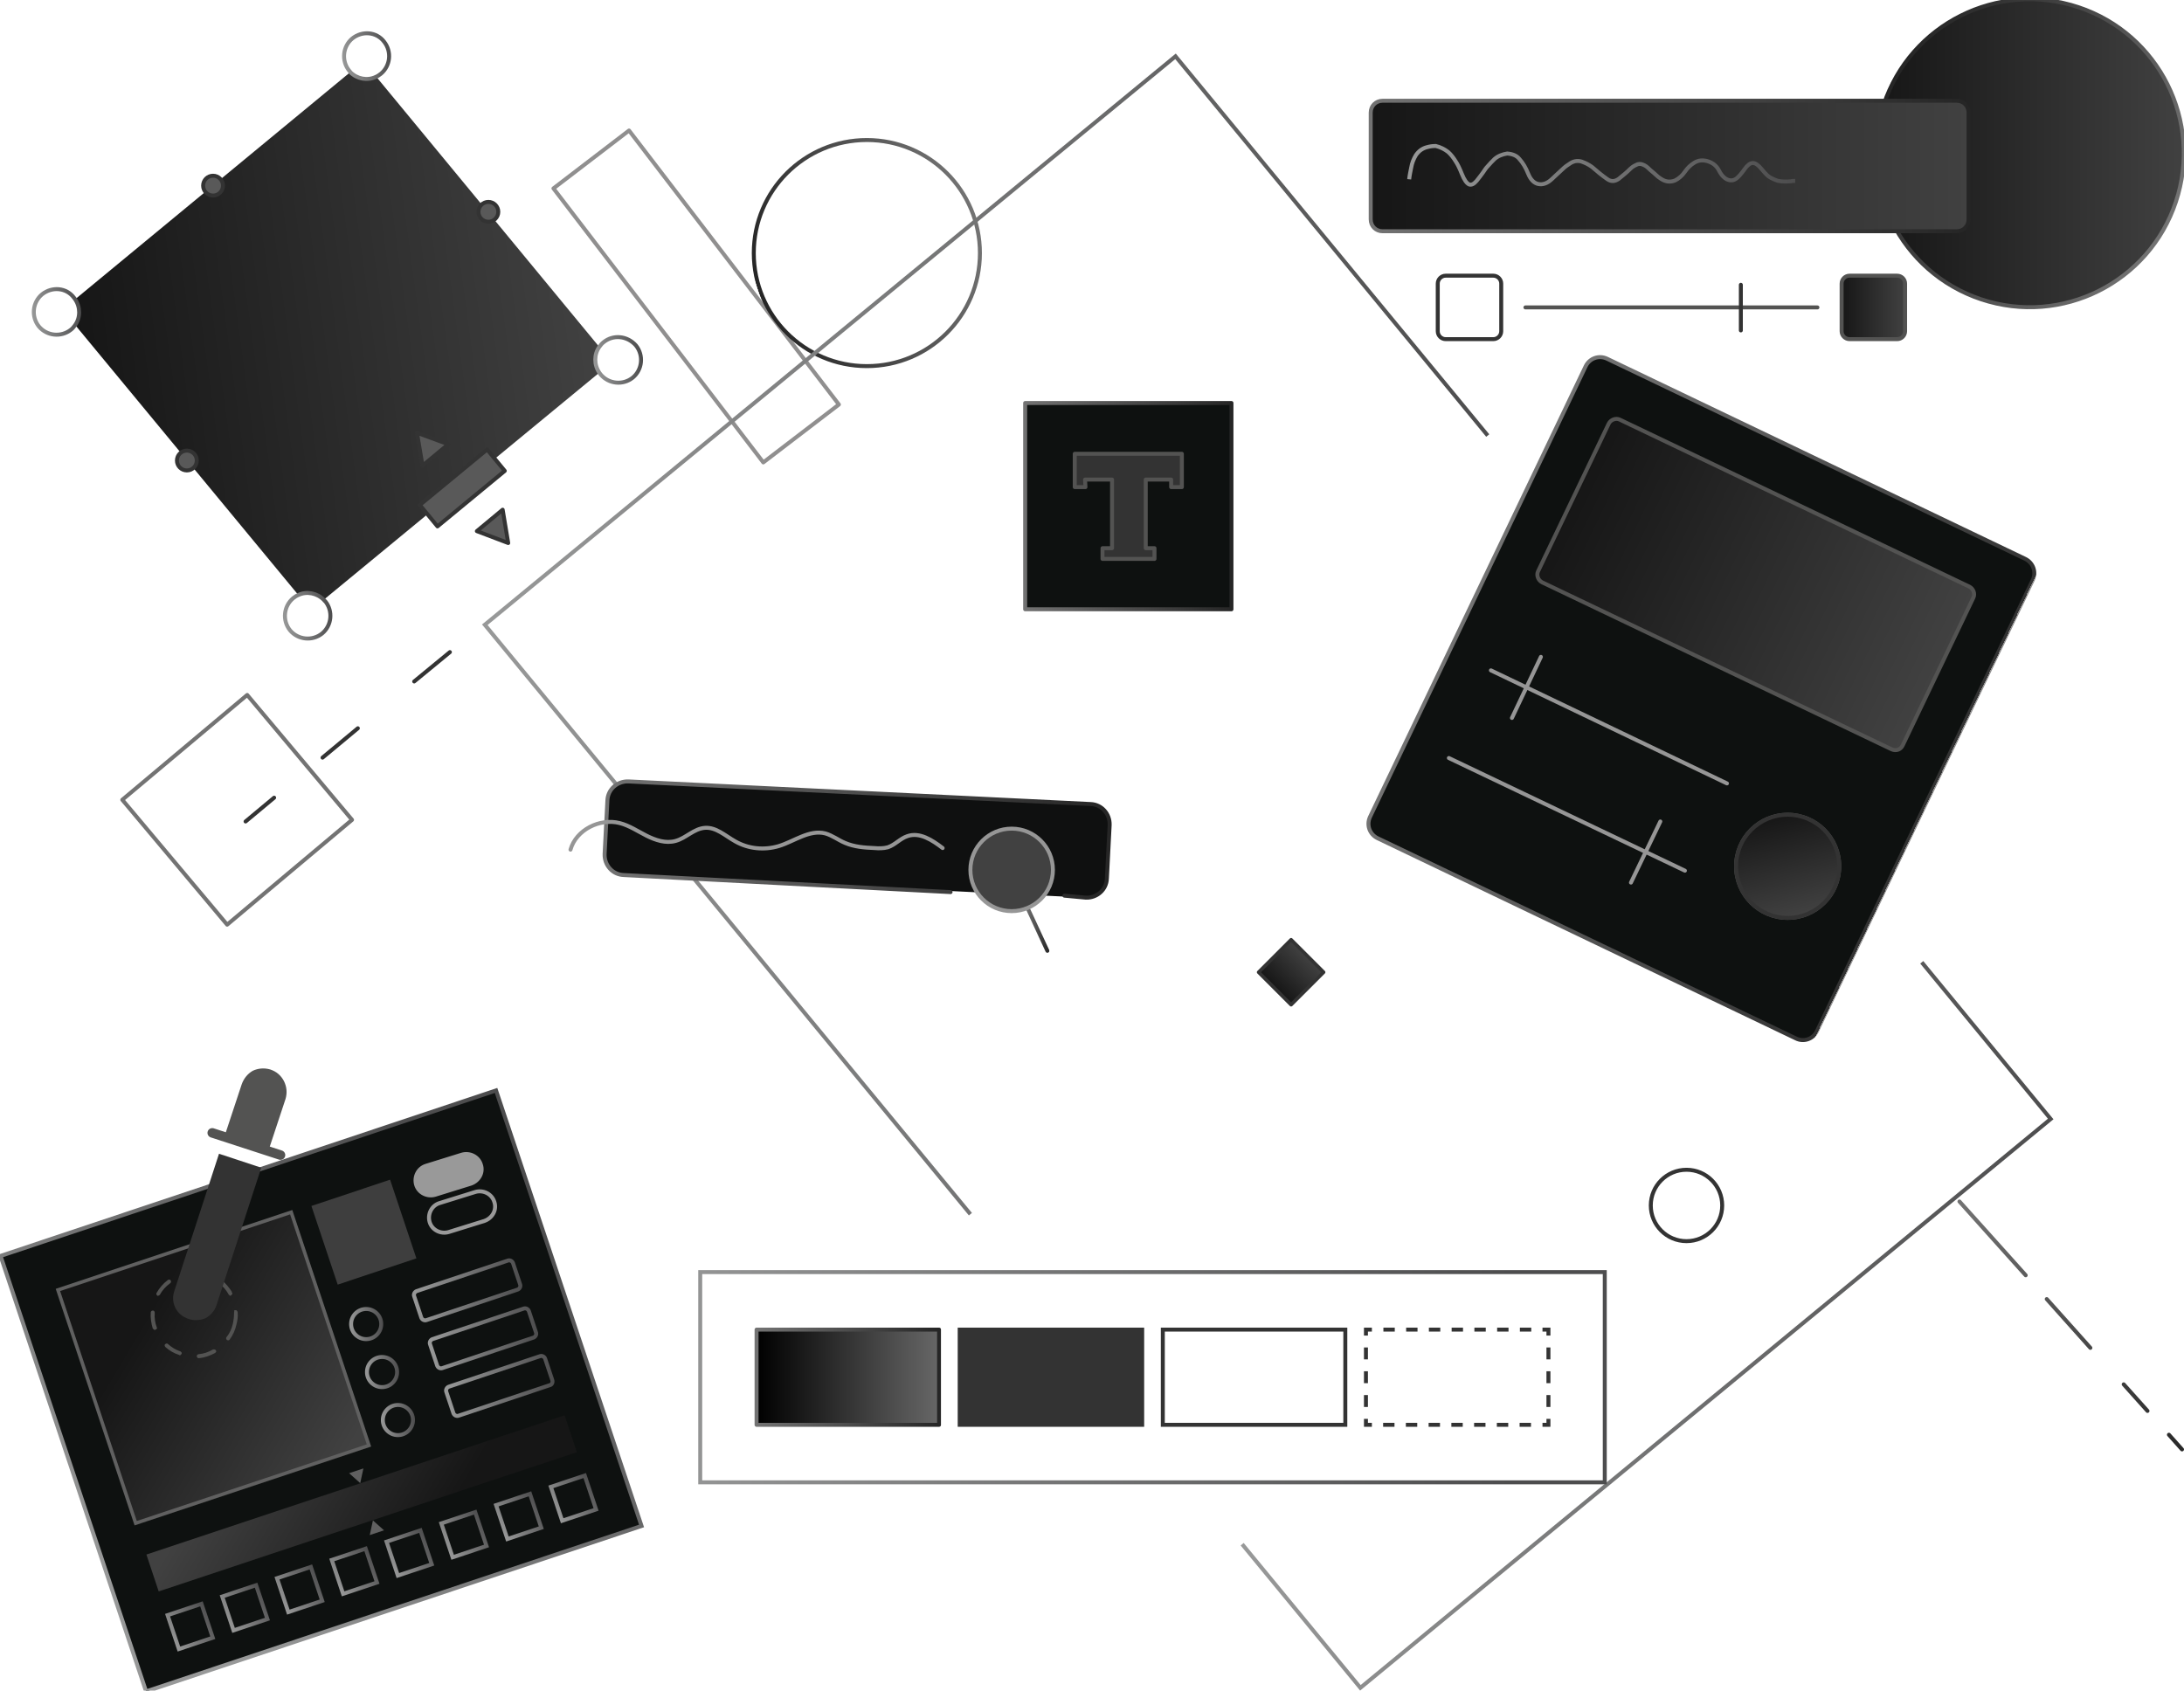 <?xml version="1.0" encoding="utf-8"?>
<!-- Generator: Adobe Illustrator 26.0.3, SVG Export Plug-In . SVG Version: 6.00 Build 0)  -->
<svg version="1.1" id="Layer_1" xmlns="http://www.w3.org/2000/svg" xmlns:xlink="http://www.w3.org/1999/xlink" x="0px" y="0px"
	 viewBox="0 0 550.5 426.2" style="enable-background:new 0 0 550.5 426.2;" xml:space="preserve">
<style type="text/css">
	.st0{fill:url(#SVGID_1_);}
	.st1{fill:none;stroke:#333333;stroke-width:0.873;stroke-linecap:round;stroke-linejoin:round;stroke-miterlimit:4;}
	.st2{fill:#0E1110;}
	
		.st3{fill:none;stroke:url(#SVGID_00000080901355141449741600000015517721841642782111_);stroke-linecap:round;stroke-linejoin:round;}
	.st4{fill:#333333;}
	.st5{fill:none;stroke:#535352;stroke-linecap:round;stroke-linejoin:round;}
	
		.st6{fill:none;stroke:url(#Layer1_41_1_STROKES_00000060031296418649759340000008039755702146915749_);stroke-linecap:round;stroke-linejoin:round;}
	
		.st7{fill:none;stroke:url(#SVGID_00000173158947502133515440000017541976884960602807_);stroke-width:1;stroke-linecap:round;stroke-linejoin:round;stroke-miterlimit:4;}
	
		.st8{fill:none;stroke:url(#SVGID_00000178900597732547494590000000722880944912965781_);stroke-linecap:round;stroke-linejoin:round;}
	
		.st9{fill:none;stroke:url(#SVGID_00000072260640110215559090000007250126134364848054_);stroke-width:1;stroke-linecap:round;stroke-linejoin:round;stroke-miterlimit:3.999;}
	.st10{fill:none;stroke:url(#SVGID_00000132786095168454688700000014409825589232197514_);stroke-miterlimit:10;}
	.st11{fill:none;stroke:url(#SVGID_00000047061620381650434810000000526636908726895521_);stroke-miterlimit:10;}
	.st12{fill:url(#SVGID_00000036249470482941864500000003130736955789939361_);}
	
		.st13{fill:none;stroke:url(#SVGID_00000043426698805412238910000002043568743954839704_);stroke-width:1;stroke-linecap:round;stroke-linejoin:round;stroke-miterlimit:4;}
	.st14{fill:none;stroke:#333333;stroke-linecap:round;stroke-linejoin:round;}
	.st15{fill:#0F1010;}
	
		.st16{fill:none;stroke:url(#SVGID_00000111891537045907654190000007132823446082415292_);stroke-linecap:round;stroke-linejoin:round;}
	
		.st17{fill:none;stroke:url(#SVGID_00000080198947886001970330000017899604213856832934_);stroke-linecap:round;stroke-linejoin:round;}
	.st18{fill:#414141;stroke:#969696;stroke-linecap:round;stroke-linejoin:round;stroke-miterlimit:4;}
	.st19{fill:none;stroke:#969696;stroke-linecap:round;stroke-linejoin:round;stroke-miterlimit:4;}
	.st20{fill:url(#SVGID_00000070112707765685530950000013041438433617197971_);}
	
		.st21{fill:none;stroke:url(#SVGID_00000065784107123215859540000015231954519010344338_);stroke-linecap:round;stroke-linejoin:round;}
	.st22{fill:#333333;stroke:#333333;stroke-miterlimit:10;}
	.st23{fill:none;stroke:#333333;stroke-miterlimit:10;}
	.st24{fill:none;stroke:#333333;stroke-miterlimit:10;stroke-dasharray:2.867,2.867;}
	.st25{fill:none;stroke:#333333;stroke-miterlimit:10;stroke-dasharray:3,3;}
	.st26{fill:none;stroke:url(#SVGID_00000048484280641100823880000009509837308577749438_);stroke-miterlimit:10;}
	.st27{fill:url(#SVGID_00000125596730483763401500000009313003501680813995_);}
	
		.st28{fill:none;stroke:url(#SVGID_00000183965300112500109530000015766876950009966249_);stroke-linecap:round;stroke-linejoin:round;}
	.st29{fill:url(#SVGID_00000142870416775409790470000016388252430671386284_);stroke:#333333;stroke-miterlimit:10;}
	.st30{fill:url(#SVGID_00000070826109676592057270000016468119416060152970_);}
	
		.st31{fill:none;stroke:url(#SVGID_00000137126129795464091450000009319291320353186203_);stroke-linecap:round;stroke-linejoin:round;}
	.st32{fill:none;stroke:url(#Layer0_13_1_STROKES_00000174578095818429012470000008864930095607625879_);stroke-miterlimit:10;}
	.st33{fill:url(#SVGID_00000107582534937125770430000004202996394807558567_);}
	
		.st34{fill:none;stroke:url(#SVGID_00000015336424781503621140000005605462491191013563_);stroke-width:1;stroke-miterlimit:10;}
	
		.st35{fill:url(#SVGID_00000151540621040989430720000001490407956894827428_);stroke:#606060;stroke-width:0.878;stroke-miterlimit:10;}
	.st36{fill:#535352;}
	.st37{fill:none;stroke:#535352;stroke-width:0.801;stroke-linecap:round;stroke-linejoin:round;}
	.st38{fill:none;stroke:#535352;stroke-width:2.404;stroke-linecap:round;stroke-linejoin:round;}
	
		.st39{fill:none;stroke:url(#SVGID_00000160190369722674884300000010923383329185040286_);stroke-width:1;stroke-miterlimit:10;}
	
		.st40{fill:none;stroke:url(#SVGID_00000137109472105644593300000002210172861280026246_);stroke-width:1;stroke-miterlimit:10;}
	
		.st41{fill:none;stroke:url(#SVGID_00000158029698666051019530000003970767440059012772_);stroke-width:1;stroke-miterlimit:10;}
	
		.st42{fill:none;stroke:url(#SVGID_00000067230868761014853270000001641331262405994655_);stroke-width:1;stroke-miterlimit:10;}
	
		.st43{fill:none;stroke:url(#SVGID_00000038408284425726025040000014944218960431914149_);stroke-width:1;stroke-miterlimit:10;}
	
		.st44{fill:none;stroke:url(#SVGID_00000088834999487837979310000018286561463273649063_);stroke-width:1;stroke-miterlimit:10;}
	
		.st45{fill:none;stroke:url(#SVGID_00000058572702406981766530000009228074096941121208_);stroke-width:1;stroke-miterlimit:10;}
	
		.st46{fill:none;stroke:url(#SVGID_00000060750241567607638130000017835854552819648674_);stroke-width:1;stroke-miterlimit:10;}
	.st47{fill:#3E3E3E;}
	.st48{fill:url(#SVGID_00000134929763766548013020000015395051126004216723_);}
	.st49{fill:#606060;}
	.st50{fill:none;stroke:url(#SVGID_00000047046757389703967190000011274676358417793923_);stroke-miterlimit:10;}
	.st51{fill:none;stroke:url(#SVGID_00000093169169305816305750000010902162648534023552_);stroke-miterlimit:10;}
	.st52{fill:none;stroke:url(#SVGID_00000082365150055251807130000012651679858934170247_);stroke-miterlimit:10;}
	.st53{fill:none;stroke:url(#SVGID_00000109028767740289480730000000783467672889438114_);stroke-miterlimit:10;}
	.st54{fill:none;stroke:url(#SVGID_00000137812795410014772310000004637644856275753372_);stroke-miterlimit:10;}
	.st55{fill:none;stroke:url(#SVGID_00000093891793341958899520000017443617426193800088_);stroke-miterlimit:10;}
	.st56{fill:#999999;stroke:#999999;stroke-miterlimit:10;}
	.st57{fill:none;stroke:#999999;stroke-miterlimit:10;}
	.st58{fill:url(#SVGID_00000127766226770709228100000014517826932046173607_);}
	.st59{fill:none;stroke:url(#SVGID_00000093155182223559547470000004217561234091389600_);stroke-miterlimit:10;}
	.st60{fill:none;stroke:url(#SVGID_00000053541136071054853570000017922952165730373269_);stroke-miterlimit:10;}
	.st61{fill:none;stroke:url(#SVGID_00000047048425107342038620000003289287163208613016_);stroke-miterlimit:10;}
	.st62{fill:none;stroke:url(#SVGID_00000000190331617925785830000000390469598963477943_);stroke-miterlimit:10;}
	.st63{fill:#595959;stroke:#333333;stroke-width:1;stroke-linecap:round;stroke-linejoin:round;stroke-miterlimit:4;}
	.st64{fill:#595959;stroke:#333333;stroke-linecap:round;stroke-linejoin:round;}
</style>
<g>
	
		<linearGradient id="SVGID_1_" gradientUnits="userSpaceOnUse" x1="-247.976" y1="-500.341" x2="-236.352" y2="-500.341" gradientTransform="matrix(0.707 -0.707 -0.707 -0.707 142.953 -279.935)">
		<stop  offset="0" style="stop-color:#161616"/>
		<stop  offset="1" style="stop-color:#414141"/>
	</linearGradient>
	<polygon class="st0" points="333.7,245.1 325.5,253.3 317.3,245.1 325.5,236.9 	"/>
	
		<rect x="319.7" y="239.3" transform="matrix(0.707 -0.707 0.707 0.707 -77.976 301.944)" class="st1" width="11.6" height="11.6"/>
</g>
<g>
	<rect x="258.4" y="101.6" class="st2" width="52" height="52"/>
	
		<linearGradient id="SVGID_00000034061906137749054180000012602130718628416401_" gradientUnits="userSpaceOnUse" x1="257.9" y1="-39.6" x2="310.9" y2="-39.6" gradientTransform="matrix(1 0 0 -1 0 88)">
		<stop  offset="0" style="stop-color:#737373"/>
		<stop  offset="1" style="stop-color:#252525"/>
		<stop  offset="1" style="stop-color:#908F8F"/>
	</linearGradient>
	
		<rect x="258.4" y="101.6" style="fill:none;stroke:url(#SVGID_00000034061906137749054180000012602130718628416401_);stroke-linecap:round;stroke-linejoin:round;" width="52" height="52"/>
</g>
<g transform="matrix( 1, 0, 0, 1, 30,0) ">
	<g>
		<g id="Layer1_25_FILL">
			<path class="st4" d="M250.4,120.8v17.3H248v2.7h13.1v-2.7h-2.2v-17.3h6.4v1.9h2.7v-8.4h-26.9v8.4h2.7v-1.9H250.4z"/>
		</g>
	</g>
	<g>
		<path id="Layer1_25_1_STROKES" class="st5" d="M243.6,122.8h-2.7v-8.4h27v8.4h-2.7v-1.9h-6.4v17.3h2.2v2.7h-13.1v-2.7h2.4v-17.3
			h-6.8L243.6,122.8L243.6,122.8z"/>
	</g>
</g>
<g transform="matrix( 1, 0, 0, 1, 30,0) ">
	<g>
		
			<linearGradient id="Layer1_41_1_STROKES_00000151509747200940580370000012109538354186444466_" gradientUnits="userSpaceOnUse" x1="317.809" y1="-155.847" x2="406.809" y2="-155.847" gradientTransform="matrix(0.669 0.743 -0.743 0.669 135.104 170.549)">
			<stop  offset="0" style="stop-color:#737373"/>
			<stop  offset="1" style="stop-color:#252525"/>
			<stop  offset="1" style="stop-color:#908F8F"/>
		</linearGradient>
		
			<path id="Layer1_41_1_STROKES" style="fill:none;stroke:url(#Layer1_41_1_STROKES_00000151509747200940580370000012109538354186444466_);stroke-linecap:round;stroke-linejoin:round;" d="
			M516.7,361.7l3.3,3.7 M505.3,349l6,6.7 M463.9,302.9l16.7,18.6 M485.9,327.5l11,12.3"/>
	</g>
</g>
<linearGradient id="SVGID_00000066492248349391696170000008226496465119131026_" gradientUnits="userSpaceOnUse" x1="289.28" y1="906.454" x2="303.332" y2="925.214" gradientTransform="matrix(0.863 0.505 0.505 -0.863 -608.877 743.862)">
	<stop  offset="0" style="stop-color:#737373"/>
	<stop  offset="1" style="stop-color:#252525"/>
	<stop  offset="1" style="stop-color:#908F8F"/>
</linearGradient>
<rect x="163.5" y="31.3" transform="matrix(0.794 -0.608 0.608 0.794 -9.348 122.052)" style="fill:none;stroke:url(#SVGID_00000066492248349391696170000008226496465119131026_);stroke-width:1;stroke-linecap:round;stroke-linejoin:round;stroke-miterlimit:4;" width="24" height="87"/>
<linearGradient id="SVGID_00000164500692081692729130000009238270688156031379_" gradientUnits="userSpaceOnUse" x1="245.745" y1="33.588" x2="191.148" y2="14.775" gradientTransform="matrix(1 0 0 -1 0 88)">
	<stop  offset="0" style="stop-color:#737373"/>
	<stop  offset="1" style="stop-color:#252525"/>
	<stop  offset="1" style="stop-color:#908F8F"/>
</linearGradient>
<circle style="fill:none;stroke:url(#SVGID_00000164500692081692729130000009238270688156031379_);stroke-linecap:round;stroke-linejoin:round;" cx="218.5" cy="63.8" r="28.5"/>
<linearGradient id="SVGID_00000127025776064552710150000018343865762544734881_" gradientUnits="userSpaceOnUse" x1="-1668.545" y1="260.344" x2="-1703.539" y2="271.214" gradientTransform="matrix(-0.94 -0.341 -0.341 0.94 -1371.297 -573.455)">
	<stop  offset="0" style="stop-color:#737373"/>
	<stop  offset="1" style="stop-color:#252525"/>
	<stop  offset="1" style="stop-color:#908F8F"/>
</linearGradient>
<rect x="39.2" y="183.6" transform="matrix(0.766 -0.643 0.643 0.766 -117.256 86.196)" style="fill:none;stroke:url(#SVGID_00000127025776064552710150000018343865762544734881_);stroke-width:1;stroke-linecap:round;stroke-linejoin:round;stroke-miterlimit:3.999;" width="41.1" height="41.1"/>
<linearGradient id="SVGID_00000170992375876187660190000006979995109182821026_" gradientUnits="userSpaceOnUse" x1="121.496" y1="499.957" x2="375.386" y2="499.957" gradientTransform="matrix(1 0 0 1 0 -340)">
	<stop  offset="4.543684e-07" style="stop-color:#989999"/>
	<stop  offset="0.999" style="stop-color:#4D4D4E"/>
</linearGradient>
<polyline style="fill:none;stroke:url(#SVGID_00000170992375876187660190000006979995109182821026_);stroke-miterlimit:10;" points="
	375,109.8 296.3,14.2 122.2,157.5 244.6,306.1 "/>
<linearGradient id="SVGID_00000116930852034477785900000001776122781022515370_" gradientUnits="userSpaceOnUse" x1="312.714" y1="674.243" x2="517.604" y2="674.243" gradientTransform="matrix(1 0 0 1 0 -340)">
	<stop  offset="4.543684e-07" style="stop-color:#989999"/>
	<stop  offset="0.999" style="stop-color:#4D4D4E"/>
</linearGradient>
<polyline style="fill:none;stroke:url(#SVGID_00000116930852034477785900000001776122781022515370_);stroke-miterlimit:10;" points="
	313.1,389.3 342.9,425.5 516.9,282.1 484.4,242.6 "/>
<g>
	<g>
		
			<linearGradient id="SVGID_00000112594992589664415190000012036075548152699272_" gradientUnits="userSpaceOnUse" x1="472.951" y1="49.221" x2="550.481" y2="49.221" gradientTransform="matrix(1 0 0 -1 0 88)">
			<stop  offset="0" style="stop-color:#161616"/>
			<stop  offset="1" style="stop-color:#414141"/>
		</linearGradient>
		<circle style="fill:url(#SVGID_00000112594992589664415190000012036075548152699272_);" cx="511.7" cy="38.8" r="38.8"/>
		
			<linearGradient id="SVGID_00000023249687185504972660000012848784722440861108_" gradientUnits="userSpaceOnUse" x1="-47.518" y1="-205.382" x2="31.012" y2="-205.382" gradientTransform="matrix(0.16 -0.987 -0.987 -0.16 310.318 -2.277)">
			<stop  offset="0" style="stop-color:#737373"/>
			<stop  offset="1" style="stop-color:#252525"/>
			<stop  offset="1" style="stop-color:#908F8F"/>
		</linearGradient>
		
			<ellipse transform="matrix(0.316 -0.949 0.949 0.316 313.116 511.976)" style="fill:none;stroke:url(#SVGID_00000023249687185504972660000012848784722440861108_);stroke-width:1;stroke-linecap:round;stroke-linejoin:round;stroke-miterlimit:4;" cx="511.7" cy="38.8" rx="38.8" ry="38.8"/>
	</g>
</g>
<circle class="st14" cx="425.1" cy="303.9" r="9"/>
<g>
	<path class="st15" d="M273.7,226.3l-116.5-5.7c-2.8-0.1-4.9-2.5-4.8-5.3l0.7-13.5c0.1-2.8,2.5-4.9,5.3-4.8l116.5,5.7
		c2.8,0.1,4.9,2.5,4.8,5.3l-0.7,13.5C278.8,224.3,276.5,226.5,273.7,226.3z"/>
	
		<linearGradient id="SVGID_00000066495371952798006150000000867919071662396830_" gradientUnits="userSpaceOnUse" x1="151.897" y1="-123.65" x2="280.203" y2="-123.65" gradientTransform="matrix(1 0 0 -1 0 88)">
		<stop  offset="0" style="stop-color:#737373"/>
		<stop  offset="1" style="stop-color:#252525"/>
		<stop  offset="1" style="stop-color:#908F8F"/>
	</linearGradient>
	
		<path style="fill:none;stroke:url(#SVGID_00000066495371952798006150000000867919071662396830_);stroke-linecap:round;stroke-linejoin:round;" d="
		M239.6,224.9l-82.4-4.3c-2.8-0.1-4.9-2.5-4.8-5.3l0.7-13.5c0.1-2.8,2.5-4.9,5.3-4.8l116.5,5.7c2.8,0.1,4.9,2.5,4.8,5.3l-0.7,13.5
		c-0.1,2.8-2.5,4.9-5.3,4.8l-5.4-0.5"/>
	<g>
		
			<linearGradient id="SVGID_00000172436636095817513030000006481199147361107338_" gradientUnits="userSpaceOnUse" x1="258.461" y1="-146.3" x2="264.53" y2="-146.3" gradientTransform="matrix(1 0 0 -1 0 88)">
			<stop  offset="0" style="stop-color:#737373"/>
			<stop  offset="1" style="stop-color:#252525"/>
			<stop  offset="1" style="stop-color:#908F8F"/>
		</linearGradient>
		
			<line style="fill:none;stroke:url(#SVGID_00000172436636095817513030000006481199147361107338_);stroke-linecap:round;stroke-linejoin:round;" x1="264" y1="239.7" x2="259" y2="228.9"/>
		<circle class="st18" cx="255" cy="219.3" r="10.4"/>
	</g>
</g>
<path class="st19" d="M143.8,214.2c1.4-5,7.4-8,12.4-6.7c2.4,0.6,4.6,2.1,6.8,3.2s4.8,2,7.3,1.3c2.6-0.7,4.6-3.1,7.4-3.3
	c2.8-0.2,5.1,2,7.6,3.4c3.3,1.9,7.3,2.3,11,1.2c3.9-1.2,7.7-4.2,11.7-3.2c1.8,0.5,3.3,1.7,5,2.4c2.3,1,4.9,1.2,7.4,1.3
	c1.1,0.1,2.3,0.1,3.4-0.2c1.8-0.6,3.1-2.2,4.9-2.8c3.1-1.1,6.3,1,8.9,3"/>
<g>
	<g>
		
			<linearGradient id="SVGID_00000018942883704211988320000008172157689036967103_" gradientUnits="userSpaceOnUse" x1="190.7" y1="-259.2" x2="236.7" y2="-259.2" gradientTransform="matrix(1 0 0 -1 0 88)">
			<stop  offset="0" style="stop-color:#000000"/>
			<stop  offset="1" style="stop-color:#676767"/>
		</linearGradient>
		
			<rect x="190.7" y="335.2" style="fill:url(#SVGID_00000018942883704211988320000008172157689036967103_);" width="46" height="24"/>
		
			<linearGradient id="SVGID_00000096026973341536972110000015597048015107921558_" gradientUnits="userSpaceOnUse" x1="190.2" y1="-259.2" x2="237.2" y2="-259.2" gradientTransform="matrix(1 0 0 -1 0 88)">
			<stop  offset="0" style="stop-color:#737373"/>
			<stop  offset="1" style="stop-color:#252525"/>
			<stop  offset="1" style="stop-color:#908F8F"/>
		</linearGradient>
		
			<rect x="190.7" y="335.2" style="fill:none;stroke:url(#SVGID_00000096026973341536972110000015597048015107921558_);stroke-linecap:round;stroke-linejoin:round;" width="46" height="24"/>
	</g>
	<g>
		<rect x="241.9" y="335.2" class="st22" width="46" height="24"/>
	</g>
	<g>
		<rect x="293.1" y="335.2" class="st23" width="46" height="24"/>
	</g>
	<g>
		<g>
			<g>
				<polyline class="st23" points="390.3,357.7 390.3,359.2 388.8,359.2 				"/>
				<line class="st24" x1="385.9" y1="359.2" x2="347.2" y2="359.2"/>
				<polyline class="st23" points="345.8,359.2 344.3,359.2 344.3,357.7 				"/>
				<line class="st25" x1="344.3" y1="354.7" x2="344.3" y2="338.2"/>
				<polyline class="st23" points="344.3,336.7 344.3,335.2 345.8,335.2 				"/>
				<line class="st24" x1="348.7" y1="335.2" x2="387.4" y2="335.2"/>
				<polyline class="st23" points="388.8,335.2 390.3,335.2 390.3,336.7 				"/>
				<line class="st25" x1="390.3" y1="339.7" x2="390.3" y2="356.2"/>
			</g>
		</g>
	</g>
</g>
<linearGradient id="SVGID_00000127014812176506204260000007227528560788887969_" gradientUnits="userSpaceOnUse" x1="161.919" y1="-259.2" x2="380.964" y2="-259.2" gradientTransform="matrix(1 0 0 -1 0 88)">
	<stop  offset="4.543684e-07" style="stop-color:#989999"/>
	<stop  offset="0.999" style="stop-color:#4D4D4E"/>
</linearGradient>
<rect x="176.5" y="320.7" style="fill:none;stroke:url(#SVGID_00000127014812176506204260000007227528560788887969_);stroke-miterlimit:10;" width="228" height="53"/>
<g>
	<path class="st2" d="M452.7,261.8l-105.5-50.5c-2-1-2.8-3.3-1.9-5.3l54.4-113.7c1-2,3.3-2.8,5.3-1.9l105.5,50.5
		c2,1,2.8,3.3,1.9,5.3L458,259.9C457.1,261.9,454.7,262.8,452.7,261.8z"/>
	
		<linearGradient id="SVGID_00000088107667713851185290000012219405246145976209_" gradientUnits="userSpaceOnUse" x1="524.299" y1="260.966" x2="626.153" y2="260.966" gradientTransform="matrix(0.902 0.431 0.431 -0.902 -188.968 134.557)">
		<stop  offset="0" style="stop-color:#161616"/>
		<stop  offset="1" style="stop-color:#414141"/>
	</linearGradient>
	<path style="fill:url(#SVGID_00000088107667713851185290000012219405246145976209_);" d="M476.8,188.9l-88.1-42.1
		c-1-0.5-1.5-1.8-1-2.8l17.8-37.2c0.5-1,1.8-1.5,2.8-1l88.1,42.1c1,0.5,1.5,1.8,1,2.8l-17.8,37.2C479.1,189,477.9,189.4,476.8,188.9
		z"/>
	<path class="st5" d="M476.8,188.9l-88.1-42.1c-1-0.5-1.5-1.8-1-2.8l17.8-37.2c0.5-1,1.8-1.5,2.8-1l88.1,42.1c1,0.5,1.5,1.8,1,2.8
		l-17.8,37.2C479.1,189,477.9,189.4,476.8,188.9z"/>
	
		<linearGradient id="SVGID_00000009572573554573019260000011894265684357428892_" gradientUnits="userSpaceOnUse" x1="512.303" y1="229.118" x2="638.243" y2="229.118" gradientTransform="matrix(0.902 0.431 0.431 -0.902 -188.968 134.557)">
		<stop  offset="0" style="stop-color:#737373"/>
		<stop  offset="1" style="stop-color:#333333"/>
		<stop  offset="1" style="stop-color:#908F8F"/>
	</linearGradient>
	
		<path style="fill:none;stroke:url(#SVGID_00000009572573554573019260000011894265684357428892_);stroke-linecap:round;stroke-linejoin:round;" d="
		M452.7,261.8l-105.5-50.5c-2-1-2.8-3.3-1.9-5.3l54.4-113.7c1-2,3.3-2.8,5.3-1.9l105.5,50.5c2,1,2.8,3.3,1.9,5.3L458,259.9
		C457.1,261.9,454.7,262.8,452.7,261.8z"/>
	<g>
		<line class="st19" x1="375.8" y1="169" x2="435.3" y2="197.5"/>
		<line class="st19" x1="365.2" y1="191.1" x2="424.7" y2="219.5"/>
		<line class="st19" x1="388.4" y1="165.6" x2="381.1" y2="181"/>
		<line class="st19" x1="418.5" y1="207.1" x2="411.1" y2="222.5"/>
	</g>
	<g>
		<circle class="st5" cx="450.6" cy="218.4" r="13"/>
		
			<linearGradient id="SVGID_00000064349525446884226630000015392623106122581396_" gradientUnits="userSpaceOnUse" x1="445.505" y1="886.623" x2="471.512" y2="886.623" gradientTransform="matrix(0.255 0.967 0.967 -0.255 -523.546 0.845)">
			<stop  offset="0" style="stop-color:#161616"/>
			<stop  offset="1" style="stop-color:#414141"/>
		</linearGradient>
		
			<circle style="fill:url(#SVGID_00000064349525446884226630000015392623106122581396_);stroke:#333333;stroke-miterlimit:10;" cx="450.6" cy="218.4" r="13"/>
	</g>
</g>
<g>
	<g>
		
			<linearGradient id="SVGID_00000150792686621782647470000010409802775419879055_" gradientUnits="userSpaceOnUse" x1="345.499" y1="386.143" x2="496.201" y2="386.143" gradientTransform="matrix(1 0 0 -1 0 428)">
			<stop  offset="0" style="stop-color:#161616"/>
			<stop  offset="1" style="stop-color:#414141"/>
		</linearGradient>
		<path style="fill:url(#SVGID_00000150792686621782647470000010409802775419879055_);" d="M493.2,58.3H348.5c-1.7,0-3-1.3-3-3V28.4
			c0-1.7,1.3-3,3-3h144.7c1.7,0,3,1.3,3,3v26.9C496.2,57,494.9,58.3,493.2,58.3z"/>
		
			<linearGradient id="SVGID_00000177482624697641883920000013874357563229825198_" gradientUnits="userSpaceOnUse" x1="344.999" y1="386.143" x2="496.701" y2="386.143" gradientTransform="matrix(1 0 0 -1 0 428)">
			<stop  offset="0" style="stop-color:#737373"/>
			<stop  offset="1" style="stop-color:#252525"/>
			<stop  offset="1" style="stop-color:#908F8F"/>
		</linearGradient>
		
			<path style="fill:none;stroke:url(#SVGID_00000177482624697641883920000013874357563229825198_);stroke-linecap:round;stroke-linejoin:round;" d="
			M493.2,58.3H348.5c-1.7,0-3-1.3-3-3V28.4c0-1.7,1.3-3,3-3h144.7c1.7,0,3,1.3,3,3v26.9C496.2,57,494.9,58.3,493.2,58.3z"/>
	</g>
	<g transform="matrix( 1, 0, 0, 1, 0,-3.2) ">
		<g>
			
				<linearGradient id="Layer0_13_1_STROKES_00000071551386881375036100000001238512870730069941_" gradientUnits="userSpaceOnUse" x1="354.697" y1="386.363" x2="452.637" y2="386.363" gradientTransform="matrix(1 0 0 -1 0 431.2)">
				<stop  offset="4.543684e-07" style="stop-color:#989999"/>
				<stop  offset="0.999" style="stop-color:#4D4D4E"/>
			</linearGradient>
			
				<path id="Layer0_13_1_STROKES" style="fill:none;stroke:url(#Layer0_13_1_STROKES_00000071551386881375036100000001238512870730069941_);stroke-miterlimit:10;" d="
				M355.2,48.4c0.1-1,0.3-1.9,0.5-2.9c0.2-1.2,0.6-2.2,1.2-3.2c0.7-1,1.6-1.7,2.8-2c0.7-0.2,1.4-0.3,2.2-0.3
				c1.2,0.3,2.2,0.8,3.1,1.5c0.7,0.6,1.4,1.5,2,2.5c0.4,0.6,0.9,1.6,1.5,3.1c0.6,1.5,1.2,2.3,1.8,2.6c0.6,0.2,1.2-0.1,1.9-0.9
				c0.6-0.8,1.2-1.5,1.6-2.1c0.4-0.6,0.8-1.2,1.2-1.6c0.5-0.6,1.1-1.2,1.7-1.8c0.9-0.8,2-1.2,3.2-1.4c1.3,0.1,2.4,0.5,3.1,1.4
				c0.9,1,1.6,2.2,2.2,3.7c0.6,1.5,1.5,2.4,2.6,2.6s2.2-0.2,3.2-1.1c1-0.9,1.9-1.8,2.8-2.6c0.6-0.6,1.3-1.1,2.1-1.6
				c1-0.6,2.1-0.7,3.2-0.2c0.8,0.3,1.5,0.7,2.2,1.2c0.6,0.5,1.2,1,1.9,1.6c0.6,0.5,1.3,1,2,1.5c0.9,0.6,1.8,0.6,2.8-0.1
				c1-0.8,2-1.6,3-2.6c0.5-0.5,1.1-0.8,1.8-1.1c0.4-0.1,0.9-0.1,1.3,0.1c0.6,0.2,1.1,0.6,1.6,1.1c0.5,0.5,1.1,0.9,1.6,1.4
				c0.4,0.4,0.9,0.8,1.4,1.1c1.1,0.7,2.2,0.9,3.5,0.4c1-0.5,1.8-1.2,2.5-2.2c0.6-0.9,1.4-1.7,2.4-2.3c1-0.6,2-0.7,3.2-0.4
				c1.4,0.4,2.4,1.2,3,2.4s1.4,2,2.2,2.3c0.8,0.3,1.5,0.2,2.2-0.3c0.6-0.5,1.3-1.3,2-2.3c0.7-1,1.4-1.6,2.1-1.6
				c0.7,0,1.4,0.5,2.3,1.6c0.9,1.1,1.6,1.8,2.2,2.1c0.6,0.3,1.2,0.6,1.9,0.8c1.1,0.2,2.2,0.2,3.2,0.1c0.4-0.1,0.7-0.1,1.1-0.1"/>
		</g>
	</g>
	<g>
		<path class="st14" d="M376.4,85.5h-12c-1.1,0-2-0.9-2-2v-12c0-1.1,0.9-2,2-2h12c1.1,0,2,0.9,2,2v12
			C378.4,84.6,377.5,85.5,376.4,85.5z"/>
		<g>
			
				<linearGradient id="SVGID_00000089542606501028083260000002640840336648970159_" gradientUnits="userSpaceOnUse" x1="464.214" y1="350.456" x2="480.214" y2="350.456" gradientTransform="matrix(1 0 0 -1 0 428)">
				<stop  offset="0" style="stop-color:#161616"/>
				<stop  offset="1" style="stop-color:#414141"/>
			</linearGradient>
			<path style="fill:url(#SVGID_00000089542606501028083260000002640840336648970159_);" d="M478.2,85.5h-12c-1.1,0-2-0.9-2-2v-12
				c0-1.1,0.9-2,2-2h12c1.1,0,2,0.9,2,2v12C480.2,84.6,479.3,85.5,478.2,85.5z"/>
			<path class="st5" d="M478.2,85.5h-12c-1.1,0-2-0.9-2-2v-12c0-1.1,0.9-2,2-2h12c1.1,0,2,0.9,2,2v12
				C480.2,84.6,479.3,85.5,478.2,85.5z"/>
		</g>
	</g>
	<g>
		<line class="st5" x1="384.5" y1="77.5" x2="458.1" y2="77.5"/>
		<line class="st14" x1="438.8" y1="71.8" x2="438.8" y2="83.3"/>
	</g>
</g>
<g>
	<g>
		
			<rect x="14.9" y="292.7" transform="matrix(0.949 -0.317 0.317 0.949 -106.782 43.572)" class="st2" width="131.6" height="115.7"/>
		
			<linearGradient id="SVGID_00000096750293470176980150000017989130938564898445_" gradientUnits="userSpaceOnUse" x1="-183.483" y1="-181.954" x2="-50.852" y2="-181.954" gradientTransform="matrix(0.8 -0.601 -0.601 -0.8 65.186 134.636)">
			<stop  offset="4.543684e-07" style="stop-color:#989999"/>
			<stop  offset="0.999" style="stop-color:#4D4D4E"/>
		</linearGradient>
		
			<rect x="14.9" y="292.7" transform="matrix(0.949 -0.317 0.317 0.949 -106.782 43.572)" style="fill:none;stroke:url(#SVGID_00000096750293470176980150000017989130938564898445_);stroke-width:1;stroke-miterlimit:10;" width="131.6" height="115.7"/>
	</g>
	
		<linearGradient id="SVGID_00000002365089533618571510000007366113729584826292_" gradientUnits="userSpaceOnUse" x1="-46.445" y1="-76.764" x2="-6.618" y2="-123.03" gradientTransform="matrix(0.949 -0.317 -0.317 -0.949 55.337 246.42)">
		<stop  offset="0" style="stop-color:#161616"/>
		<stop  offset="1" style="stop-color:#414141"/>
	</linearGradient>
	
		<polygon style="fill:url(#SVGID_00000002365089533618571510000007366113729584826292_);stroke:#606060;stroke-width:0.878;stroke-miterlimit:10;" points="
		93,364.4 34.2,384 14.6,325.2 73.4,305.6 	"/>
	<g transform="matrix( 1, 0, 0, 1, 0,0) ">
		<g>
			<g id="Layer0_73_STROKES_1_FILL_00000068649880016498125210000004654621128109544601_">
				<path class="st36" d="M59,330.9c0,0.9-0.1,1.9-0.3,2.8l0,0c-0.3,1.3-0.8,2.4-1.6,3.4c-0.1,0.1-0.1,0.3-0.1,0.4
					c0,0.1,0.1,0.2,0.2,0.3c0.1,0.1,0.3,0.1,0.4,0.1c0.1,0,0.2-0.1,0.3-0.2c0.8-1.1,1.4-2.4,1.7-3.8l0,0c0.3-1.1,0.4-2.1,0.3-3.1
					c0-0.1-0.1-0.3-0.2-0.4c-0.1-0.1-0.2-0.1-0.3-0.1c-0.1,0-0.3,0-0.4,0.1C59.1,330.6,59,330.8,59,330.9 M49.7,341.6
					c-0.1,0.1-0.1,0.2-0.1,0.3c0,0.2,0.1,0.3,0.2,0.4c0.1,0.1,0.2,0.1,0.3,0.1c1.4-0.1,2.8-0.6,4.1-1.3c0.1-0.1,0.2-0.2,0.3-0.3
					c0-0.1,0-0.3-0.1-0.4c-0.1-0.1-0.2-0.2-0.3-0.2c-0.1,0-0.3,0-0.4,0c-1.2,0.7-2.4,1.1-3.7,1.2C49.9,341.4,49.8,341.5,49.7,341.6
					 M45.8,341c-0.1-0.1-0.2-0.2-0.3-0.3c-1.2-0.4-2.2-1-3.2-1.9c-0.1-0.1-0.2-0.1-0.3-0.1c-0.1,0-0.3,0.1-0.4,0.2
					c-0.1,0.1-0.1,0.2-0.1,0.3c0,0.1,0.1,0.3,0.2,0.4c1,0.9,2.2,1.6,3.5,2c0.1,0.1,0.2,0.1,0.3,0c0.1-0.1,0.2-0.2,0.3-0.3
					C45.8,341.3,45.8,341.1,45.8,341 M39,331c0-0.1,0-0.3-0.1-0.4c-0.1-0.1-0.2-0.2-0.3-0.2c-0.1,0-0.3,0-0.4,0.1
					c-0.1,0.1-0.2,0.2-0.2,0.3c-0.1,1.4,0.1,2.8,0.5,4.1c0.1,0.1,0.2,0.2,0.3,0.3c0.1,0.1,0.3,0.1,0.4,0c0.1,0,0.2-0.1,0.3-0.2
					c0.1-0.1,0.1-0.3,0-0.4C39.1,333.5,38.9,332.3,39,331 M42.7,322.6c-0.1,0-0.3,0-0.4,0.1c-1.2,0.9-2.1,2-2.8,3.2
					c-0.1,0.1-0.1,0.3-0.1,0.4c0.1,0.1,0.1,0.2,0.2,0.3c0.1,0.1,0.3,0.1,0.4,0c0.1,0,0.2-0.1,0.3-0.2c0.6-1.1,1.5-2.1,2.6-2.9
					c0.1-0.1,0.2-0.2,0.2-0.3c0-0.1,0-0.3-0.1-0.4C42.9,322.6,42.8,322.6,42.7,322.6 M51.6,321.2c0-0.1,0-0.2-0.1-0.4
					c-0.1-0.1-0.2-0.2-0.3-0.2c-1.4-0.2-2.8-0.3-4.1-0.1c-0.1,0-0.3,0.1-0.4,0.2c-0.1,0.1-0.1,0.3-0.1,0.4c0,0.1,0.1,0.2,0.2,0.3
					c0.1,0.1,0.3,0.1,0.4,0.1c1.2-0.2,2.4-0.2,3.8,0c0.1,0,0.2,0,0.4-0.1C51.5,321.4,51.5,321.3,51.6,321.2 M55.2,322.9
					c-0.1,0.1-0.1,0.2-0.1,0.3c0,0.2,0.1,0.3,0.2,0.4c0.9,0.7,1.6,1.5,2.2,2.5c0,0.1,0.1,0.1,0.1,0.2c0.1,0.1,0.2,0.2,0.3,0.3
					c0.1,0.1,0.2,0.1,0.3,0c0.1-0.1,0.2-0.2,0.3-0.3c0.1-0.1,0.1-0.3,0-0.4c0-0.1-0.1-0.1-0.1-0.2c0,0,0,0,0-0.1
					c-0.7-1.1-1.5-2-2.4-2.8c-0.1-0.1-0.2-0.1-0.4-0.1C55.4,322.7,55.3,322.8,55.2,322.9z"/>
			</g>
		</g>
	</g>
	<g>
		<g transform="matrix( 1, 0, 0, 1, 10,0) ">
			<g>
				<g id="Layer0_72_FILL_00000163070016504495879430000010753879331539423643_">
					<path class="st36" d="M58.1,270L58.1,270c-1.5-0.5-2.8-0.4-4.2,0.3c-1.3,0.7-2.2,1.8-2.6,3.2l-4.2,12.7l10.3,3.4l4.2-12.7
						c0.5-1.4,0.4-2.8-0.4-4.2C60.5,271.4,59.5,270.5,58.1,270z"/>
				</g>
			</g>
			<g>
				<path id="Layer0_72_1_STROKES_00000087385732089306328050000009306867965494586540_" class="st37" d="M58,270L58,270
					c1.5,0.5,2.5,1.4,3.2,2.7c0.7,1.4,0.8,2.8,0.4,4.2l-4.2,12.7l-10.3-3.4l4.2-12.7c0.5-1.4,1.4-2.5,2.6-3.2
					C55.2,269.7,56.6,269.6,58,270z"/>
			</g>
			<g>
				<path id="Layer0_72_2_STROKES_00000160151068094106104480000008570729939285399683_" class="st38" d="M43.5,285.6l17.2,5.6"/>
			</g>
		</g>
		<g transform="matrix( 0.965, 0.262, 0.262, -0.965, 329.05,433.6) ">
			<g>
				<g id="Layer0_74_FILL_00000014630946694968285660000004670484814029564347_">
					<path class="st4" d="M-298.2,23.8L-298.2,23.8c-1.6,0.1-2.9,0.7-3.9,1.8c-1,1.1-1.5,2.5-1.4,4l1.8,36.4l11.2-0.6l-1.8-36.4
						c-0.1-1.5-0.7-2.8-1.8-3.9C-295.3,24.2-296.7,23.7-298.2,23.8z"/>
				</g>
			</g>
		</g>
	</g>
	<g>
		
			<linearGradient id="SVGID_00000175287128364004532670000011659364298716198844_" gradientUnits="userSpaceOnUse" x1="-37.63" y1="-87.457" x2="-24.979" y2="-87.457" gradientTransform="matrix(0.949 -0.317 -0.317 -0.949 49.68 316.98)">
			<stop  offset="4.543684e-07" style="stop-color:#989999"/>
			<stop  offset="0.999" style="stop-color:#4D4D4E"/>
		</linearGradient>
		
			<rect x="43.2" y="405.4" transform="matrix(0.949 -0.317 0.317 0.949 -127.266 36.155)" style="fill:none;stroke:url(#SVGID_00000175287128364004532670000011659364298716198844_);stroke-width:1;stroke-miterlimit:10;" width="9" height="9"/>
		
			<linearGradient id="SVGID_00000156556018721640991060000016761259132454324408_" gradientUnits="userSpaceOnUse" x1="-23.823" y1="-82.85" x2="-11.172" y2="-82.85" gradientTransform="matrix(0.949 -0.317 -0.317 -0.949 51.848 321.113)">
			<stop  offset="4.543684e-07" style="stop-color:#989999"/>
			<stop  offset="0.999" style="stop-color:#4D4D4E"/>
		</linearGradient>
		
			<rect x="57" y="400.7" transform="matrix(0.949 -0.317 0.317 0.949 -125.099 40.288)" style="fill:none;stroke:url(#SVGID_00000156556018721640991060000016761259132454324408_);stroke-width:1;stroke-miterlimit:10;" width="9" height="9"/>
		
			<linearGradient id="SVGID_00000097492256824888790970000009309591491665289351_" gradientUnits="userSpaceOnUse" x1="-10.015" y1="-78.245" x2="2.635" y2="-78.245" gradientTransform="matrix(0.949 -0.317 -0.317 -0.949 54.015 325.246)">
			<stop  offset="4.543684e-07" style="stop-color:#989999"/>
			<stop  offset="0.999" style="stop-color:#4D4D4E"/>
		</linearGradient>
		
			<rect x="70.8" y="396.1" transform="matrix(0.949 -0.317 0.317 0.949 -122.931 44.421)" style="fill:none;stroke:url(#SVGID_00000097492256824888790970000009309591491665289351_);stroke-width:1;stroke-miterlimit:10;" width="9" height="9"/>
		
			<linearGradient id="SVGID_00000065753572775520791790000010024447902396434601_" gradientUnits="userSpaceOnUse" x1="3.792" y1="-73.638" x2="16.443" y2="-73.638" gradientTransform="matrix(0.949 -0.317 -0.317 -0.949 56.183 329.379)">
			<stop  offset="4.543684e-07" style="stop-color:#989999"/>
			<stop  offset="0.999" style="stop-color:#4D4D4E"/>
		</linearGradient>
		
			<rect x="84.6" y="391.5" transform="matrix(0.949 -0.317 0.317 0.949 -120.763 48.554)" style="fill:none;stroke:url(#SVGID_00000065753572775520791790000010024447902396434601_);stroke-width:1;stroke-miterlimit:10;" width="9" height="9"/>
		
			<linearGradient id="SVGID_00000139260231699854892550000011303218470460493469_" gradientUnits="userSpaceOnUse" x1="17.599" y1="-69.031" x2="30.25" y2="-69.031" gradientTransform="matrix(0.949 -0.317 -0.317 -0.949 58.35 333.512)">
			<stop  offset="4.543684e-07" style="stop-color:#989999"/>
			<stop  offset="0.999" style="stop-color:#4D4D4E"/>
		</linearGradient>
		
			<rect x="98.4" y="386.9" transform="matrix(0.949 -0.317 0.317 0.949 -118.595 52.687)" style="fill:none;stroke:url(#SVGID_00000139260231699854892550000011303218470460493469_);stroke-width:1;stroke-miterlimit:10;" width="9" height="9"/>
		
			<linearGradient id="SVGID_00000018218729737681145250000010550931024774176688_" gradientUnits="userSpaceOnUse" x1="31.406" y1="-64.424" x2="44.057" y2="-64.424" gradientTransform="matrix(0.949 -0.317 -0.317 -0.949 60.518 337.645)">
			<stop  offset="4.543684e-07" style="stop-color:#989999"/>
			<stop  offset="0.999" style="stop-color:#4D4D4E"/>
		</linearGradient>
		
			<rect x="112.2" y="382.3" transform="matrix(0.949 -0.317 0.317 0.949 -116.427 56.82)" style="fill:none;stroke:url(#SVGID_00000018218729737681145250000010550931024774176688_);stroke-width:1;stroke-miterlimit:10;" width="9" height="9"/>
		
			<linearGradient id="SVGID_00000125605174370835743030000006421442711036660621_" gradientUnits="userSpaceOnUse" x1="45.214" y1="-59.819" x2="57.864" y2="-59.819" gradientTransform="matrix(0.949 -0.317 -0.317 -0.949 62.685 341.778)">
			<stop  offset="4.543684e-07" style="stop-color:#989999"/>
			<stop  offset="0.999" style="stop-color:#4D4D4E"/>
		</linearGradient>
		
			<rect x="126" y="377.7" transform="matrix(0.949 -0.317 0.317 0.949 -114.26 60.953)" style="fill:none;stroke:url(#SVGID_00000125605174370835743030000006421442711036660621_);stroke-width:1;stroke-miterlimit:10;" width="9" height="9"/>
		
			<linearGradient id="SVGID_00000111186817228243974800000013617222176329113473_" gradientUnits="userSpaceOnUse" x1="59.021" y1="-55.212" x2="71.671" y2="-55.212" gradientTransform="matrix(0.949 -0.317 -0.317 -0.949 64.853 345.911)">
			<stop  offset="4.543684e-07" style="stop-color:#989999"/>
			<stop  offset="0.999" style="stop-color:#4D4D4E"/>
		</linearGradient>
		
			<rect x="139.8" y="373.1" transform="matrix(0.949 -0.317 0.317 0.949 -112.091 65.087)" style="fill:none;stroke:url(#SVGID_00000111186817228243974800000013617222176329113473_);stroke-width:1;stroke-miterlimit:10;" width="9" height="9"/>
	</g>
	
		<rect x="81.1" y="300.1" transform="matrix(0.949 -0.317 0.317 0.949 -93.601 44.94)" class="st47" width="20.9" height="20.9"/>
	
		<linearGradient id="SVGID_00000124848663242937974840000011905097143757691278_" gradientUnits="userSpaceOnUse" x1="-1065.631" y1="589.822" x2="-1029.22" y2="547.524" gradientTransform="matrix(-0.949 0.317 0.317 0.949 -1089.722 166.719)">
		<stop  offset="0" style="stop-color:#161616"/>
		<stop  offset="1" style="stop-color:#414141"/>
	</linearGradient>
	<polygon style="fill:url(#SVGID_00000124848663242937974840000011905097143757691278_);" points="36.9,391.9 142.3,356.8 
		145.4,366.1 40,401.2 	"/>
	<polygon class="st49" points="90.8,373.9 91.6,370.2 88,371.4 	"/>
	<polygon class="st49" points="94,383.3 93.2,387 96.8,385.8 	"/>
	<g>
		
			<linearGradient id="SVGID_00000145048534644417027870000005402676121793252764_" gradientUnits="userSpaceOnUse" x1="87.944" y1="94.193" x2="96.59" y2="94.193" gradientTransform="matrix(1 0 0 -1 0 428)">
			<stop  offset="4.543684e-07" style="stop-color:#989999"/>
			<stop  offset="0.999" style="stop-color:#4D4D4E"/>
		</linearGradient>
		
			<circle style="fill:none;stroke:url(#SVGID_00000145048534644417027870000005402676121793252764_);stroke-miterlimit:10;" cx="92.3" cy="333.8" r="3.8"/>
		
			<linearGradient id="SVGID_00000178166047744483910330000014734235566442353847_" gradientUnits="userSpaceOnUse" x1="103.897" y1="102.707" x2="131.673" y2="102.707" gradientTransform="matrix(1 0 0 -1 0 428)">
			<stop  offset="4.543684e-07" style="stop-color:#989999"/>
			<stop  offset="0.999" style="stop-color:#4D4D4E"/>
		</linearGradient>
		<path style="fill:none;stroke:url(#SVGID_00000178166047744483910330000014734235566442353847_);stroke-miterlimit:10;" d="
			M130.5,325.1l-23,7.7c-0.5,0.2-1.1-0.1-1.3-0.6l-1.8-5.4c-0.2-0.5,0.1-1.1,0.6-1.3l23-7.7c0.5-0.2,1.1,0.1,1.3,0.6l1.8,5.4
			C131.3,324.3,131,324.9,130.5,325.1z"/>
	</g>
	<g>
		
			<linearGradient id="SVGID_00000176749196041159677780000008594557370048650880_" gradientUnits="userSpaceOnUse" x1="91.974" y1="82.113" x2="100.62" y2="82.113" gradientTransform="matrix(1 0 0 -1 0 428)">
			<stop  offset="4.543684e-07" style="stop-color:#989999"/>
			<stop  offset="0.999" style="stop-color:#4D4D4E"/>
		</linearGradient>
		
			<circle style="fill:none;stroke:url(#SVGID_00000176749196041159677780000008594557370048650880_);stroke-miterlimit:10;" cx="96.3" cy="345.9" r="3.8"/>
		
			<linearGradient id="SVGID_00000134944079913930168990000011633405751335346340_" gradientUnits="userSpaceOnUse" x1="107.928" y1="90.626" x2="135.704" y2="90.626" gradientTransform="matrix(1 0 0 -1 0 428)">
			<stop  offset="4.543684e-07" style="stop-color:#989999"/>
			<stop  offset="0.999" style="stop-color:#4D4D4E"/>
		</linearGradient>
		<path style="fill:none;stroke:url(#SVGID_00000134944079913930168990000011633405751335346340_);stroke-miterlimit:10;" d="
			M134.5,337.2l-23,7.7c-0.5,0.2-1.1-0.1-1.3-0.6l-1.8-5.4c-0.2-0.5,0.1-1.1,0.6-1.3l23-7.7c0.5-0.2,1.1,0.1,1.3,0.6l1.8,5.4
			C135.3,336.4,135,337,134.5,337.2z"/>
	</g>
	<g>
		
			<linearGradient id="SVGID_00000083800216301221056460000007617671129645717399_" gradientUnits="userSpaceOnUse" x1="96.004" y1="70.033" x2="104.65" y2="70.033" gradientTransform="matrix(1 0 0 -1 0 428)">
			<stop  offset="4.543684e-07" style="stop-color:#989999"/>
			<stop  offset="0.999" style="stop-color:#4D4D4E"/>
		</linearGradient>
		
			<circle style="fill:none;stroke:url(#SVGID_00000083800216301221056460000007617671129645717399_);stroke-miterlimit:10;" cx="100.3" cy="358" r="3.8"/>
		
			<linearGradient id="SVGID_00000075157472431133161030000013473671532034078856_" gradientUnits="userSpaceOnUse" x1="111.958" y1="78.547" x2="139.734" y2="78.547" gradientTransform="matrix(1 0 0 -1 0 428)">
			<stop  offset="4.543684e-07" style="stop-color:#989999"/>
			<stop  offset="0.999" style="stop-color:#4D4D4E"/>
		</linearGradient>
		<path style="fill:none;stroke:url(#SVGID_00000075157472431133161030000013473671532034078856_);stroke-miterlimit:10;" d="
			M138.6,349.2l-23,7.7c-0.5,0.2-1.1-0.1-1.3-0.6l-1.8-5.4c-0.2-0.5,0.1-1.1,0.6-1.3l23-7.7c0.5-0.2,1.1,0.1,1.3,0.6l1.8,5.4
			C139.4,348.5,139.1,349.1,138.6,349.2z"/>
	</g>
	<path class="st56" d="M118.7,298.4l-9,2.8c-2,0.6-4.2-0.5-4.8-2.5l0,0c-0.6-2,0.5-4.2,2.5-4.8l9-2.8c2-0.6,4.2,0.5,4.8,2.5l0,0
		C121.9,295.6,120.7,297.7,118.7,298.4z"/>
	<path class="st57" d="M122.1,307.8l-9,2.8c-2,0.6-4.2-0.5-4.8-2.5l0,0c-0.6-2,0.5-4.2,2.5-4.8l9-2.8c2-0.6,4.2,0.5,4.8,2.5l0,0
		C125.3,305,124.1,307.1,122.1,307.8z"/>
</g>
<g>
	
		<linearGradient id="SVGID_00000124880679767888157430000015454796533953081238_" gradientUnits="userSpaceOnUse" x1="19.915" y1="343.338" x2="150.066" y2="343.338" gradientTransform="matrix(0.991 -0.134 -0.134 -0.991 46.651 436.279)">
		<stop  offset="0" style="stop-color:#161616"/>
		<stop  offset="1" style="stop-color:#414141"/>
	</linearGradient>
	<path style="fill:url(#SVGID_00000124880679767888157430000015454796533953081238_);" d="M151,87.4L94.8,19.3
		c-2.2,1-4.7,0.5-6.4-1.2L19,75.4c1.4,2,1.3,4.6,0,6.6L75.2,150c2.2-1,4.7-0.5,6.4,1.2L151,94C149.6,92,149.7,89.3,151,87.4z"/>
	
		<linearGradient id="SVGID_00000021812050229419328980000000430168744181801878_" gradientUnits="userSpaceOnUse" x1="9.5" y1="358.777" x2="21.948" y2="358.777" gradientTransform="matrix(0.991 -0.134 -0.134 -0.991 46.651 436.279)">
		<stop  offset="4.543684e-07" style="stop-color:#989999"/>
		<stop  offset="0.999" style="stop-color:#4D4D4E"/>
	</linearGradient>
	<path style="fill:none;stroke:url(#SVGID_00000021812050229419328980000000430168744181801878_);stroke-miterlimit:10;" d="
		M10.6,74.2c-2.4,2-2.8,5.6-0.8,8.1c2,2.4,5.6,2.8,8.1,0.8c0.4-0.3,0.7-0.7,1-1.1c1.4-1.9,1.4-4.6,0-6.6c-0.1-0.1-0.2-0.3-0.3-0.4
		C16.7,72.5,13.1,72.2,10.6,74.2z"/>
	
		<linearGradient id="SVGID_00000093867924811008697110000016172658546704956568_" gradientUnits="userSpaceOnUse" x1="95.611" y1="412.277" x2="108.064" y2="412.277" gradientTransform="matrix(0.991 -0.134 -0.134 -0.991 46.651 436.279)">
		<stop  offset="4.543684e-07" style="stop-color:#989999"/>
		<stop  offset="0.999" style="stop-color:#4D4D4E"/>
	</linearGradient>
	<path style="fill:none;stroke:url(#SVGID_00000093867924811008697110000016172658546704956568_);stroke-miterlimit:10;" d="
		M88.8,9.7c-2.4,2-2.8,5.6-0.8,8.1c0.1,0.1,0.2,0.2,0.3,0.4c1.7,1.7,4.3,2.2,6.4,1.2c0.5-0.2,0.9-0.5,1.3-0.8c2.4-2,2.8-5.6,0.8-8.1
		C94.9,8,91.3,7.7,88.8,9.7z"/>
	
		<linearGradient id="SVGID_00000120532735525154324480000016123113101022035895_" gradientUnits="userSpaceOnUse" x1="61.919" y1="274.4" x2="74.372" y2="274.4" gradientTransform="matrix(0.991 -0.134 -0.134 -0.991 46.651 436.279)">
		<stop  offset="4.543684e-07" style="stop-color:#989999"/>
		<stop  offset="0.999" style="stop-color:#4D4D4E"/>
	</linearGradient>
	<path style="fill:none;stroke:url(#SVGID_00000120532735525154324480000016123113101022035895_);stroke-miterlimit:10;" d="
		M81.6,151.2c-1.7-1.7-4.3-2.2-6.4-1.2c-0.5,0.2-0.9,0.5-1.3,0.8c-2.4,2-2.8,5.6-0.8,8.1c2,2.4,5.6,2.8,8.1,0.8
		c2.4-2,2.8-5.6,0.8-8.1C81.8,151.5,81.7,151.3,81.6,151.2z"/>
	
		<linearGradient id="SVGID_00000078035673972423485380000004862832284771404731_" gradientUnits="userSpaceOnUse" x1="148.033" y1="327.9" x2="160.482" y2="327.9" gradientTransform="matrix(0.991 -0.134 -0.134 -0.991 46.651 436.279)">
		<stop  offset="4.543684e-07" style="stop-color:#989999"/>
		<stop  offset="0.999" style="stop-color:#4D4D4E"/>
	</linearGradient>
	<path style="fill:none;stroke:url(#SVGID_00000078035673972423485380000004862832284771404731_);stroke-miterlimit:10;" d="
		M152.1,86.3c-0.4,0.3-0.7,0.7-1,1.1c-1.4,1.9-1.4,4.6,0,6.6c0.1,0.1,0.2,0.3,0.3,0.4c2,2.4,5.6,2.8,8.1,0.8c2.4-2,2.8-5.6,0.8-8.1
		C158.1,84.6,154.5,84.3,152.1,86.3z"/>
	
		<rect x="105.6" y="119.5" transform="matrix(0.771 -0.636 0.636 0.771 -51.599 102.335)" class="st63" width="22" height="7"/>
	<g>
		<circle class="st64" cx="53.7" cy="46.8" r="2.5"/>
	</g>
	<g>
		<circle class="st64" cx="123.1" cy="53.4" r="2.5"/>
		<circle class="st64" cx="47.1" cy="116.1" r="2.5"/>
	</g>
	<g>
		<polygon class="st64" points="105.1,109.1 106.5,117.4 113,112 		"/>
		<polygon class="st64" points="128.1,136.9 126.7,128.5 120.2,133.9 		"/>
	</g>
</g>
<g transform="matrix( 1, 0, 0, 1, 30,0) ">
	<g>
		<path id="Layer1_23_1_STROKES" class="st14" d="M39.1,201.1l-7.2,6 M83.4,164.4l-9,7.4 M60.2,183.6l-8.9,7.4"/>
	</g>
</g>
</svg>
